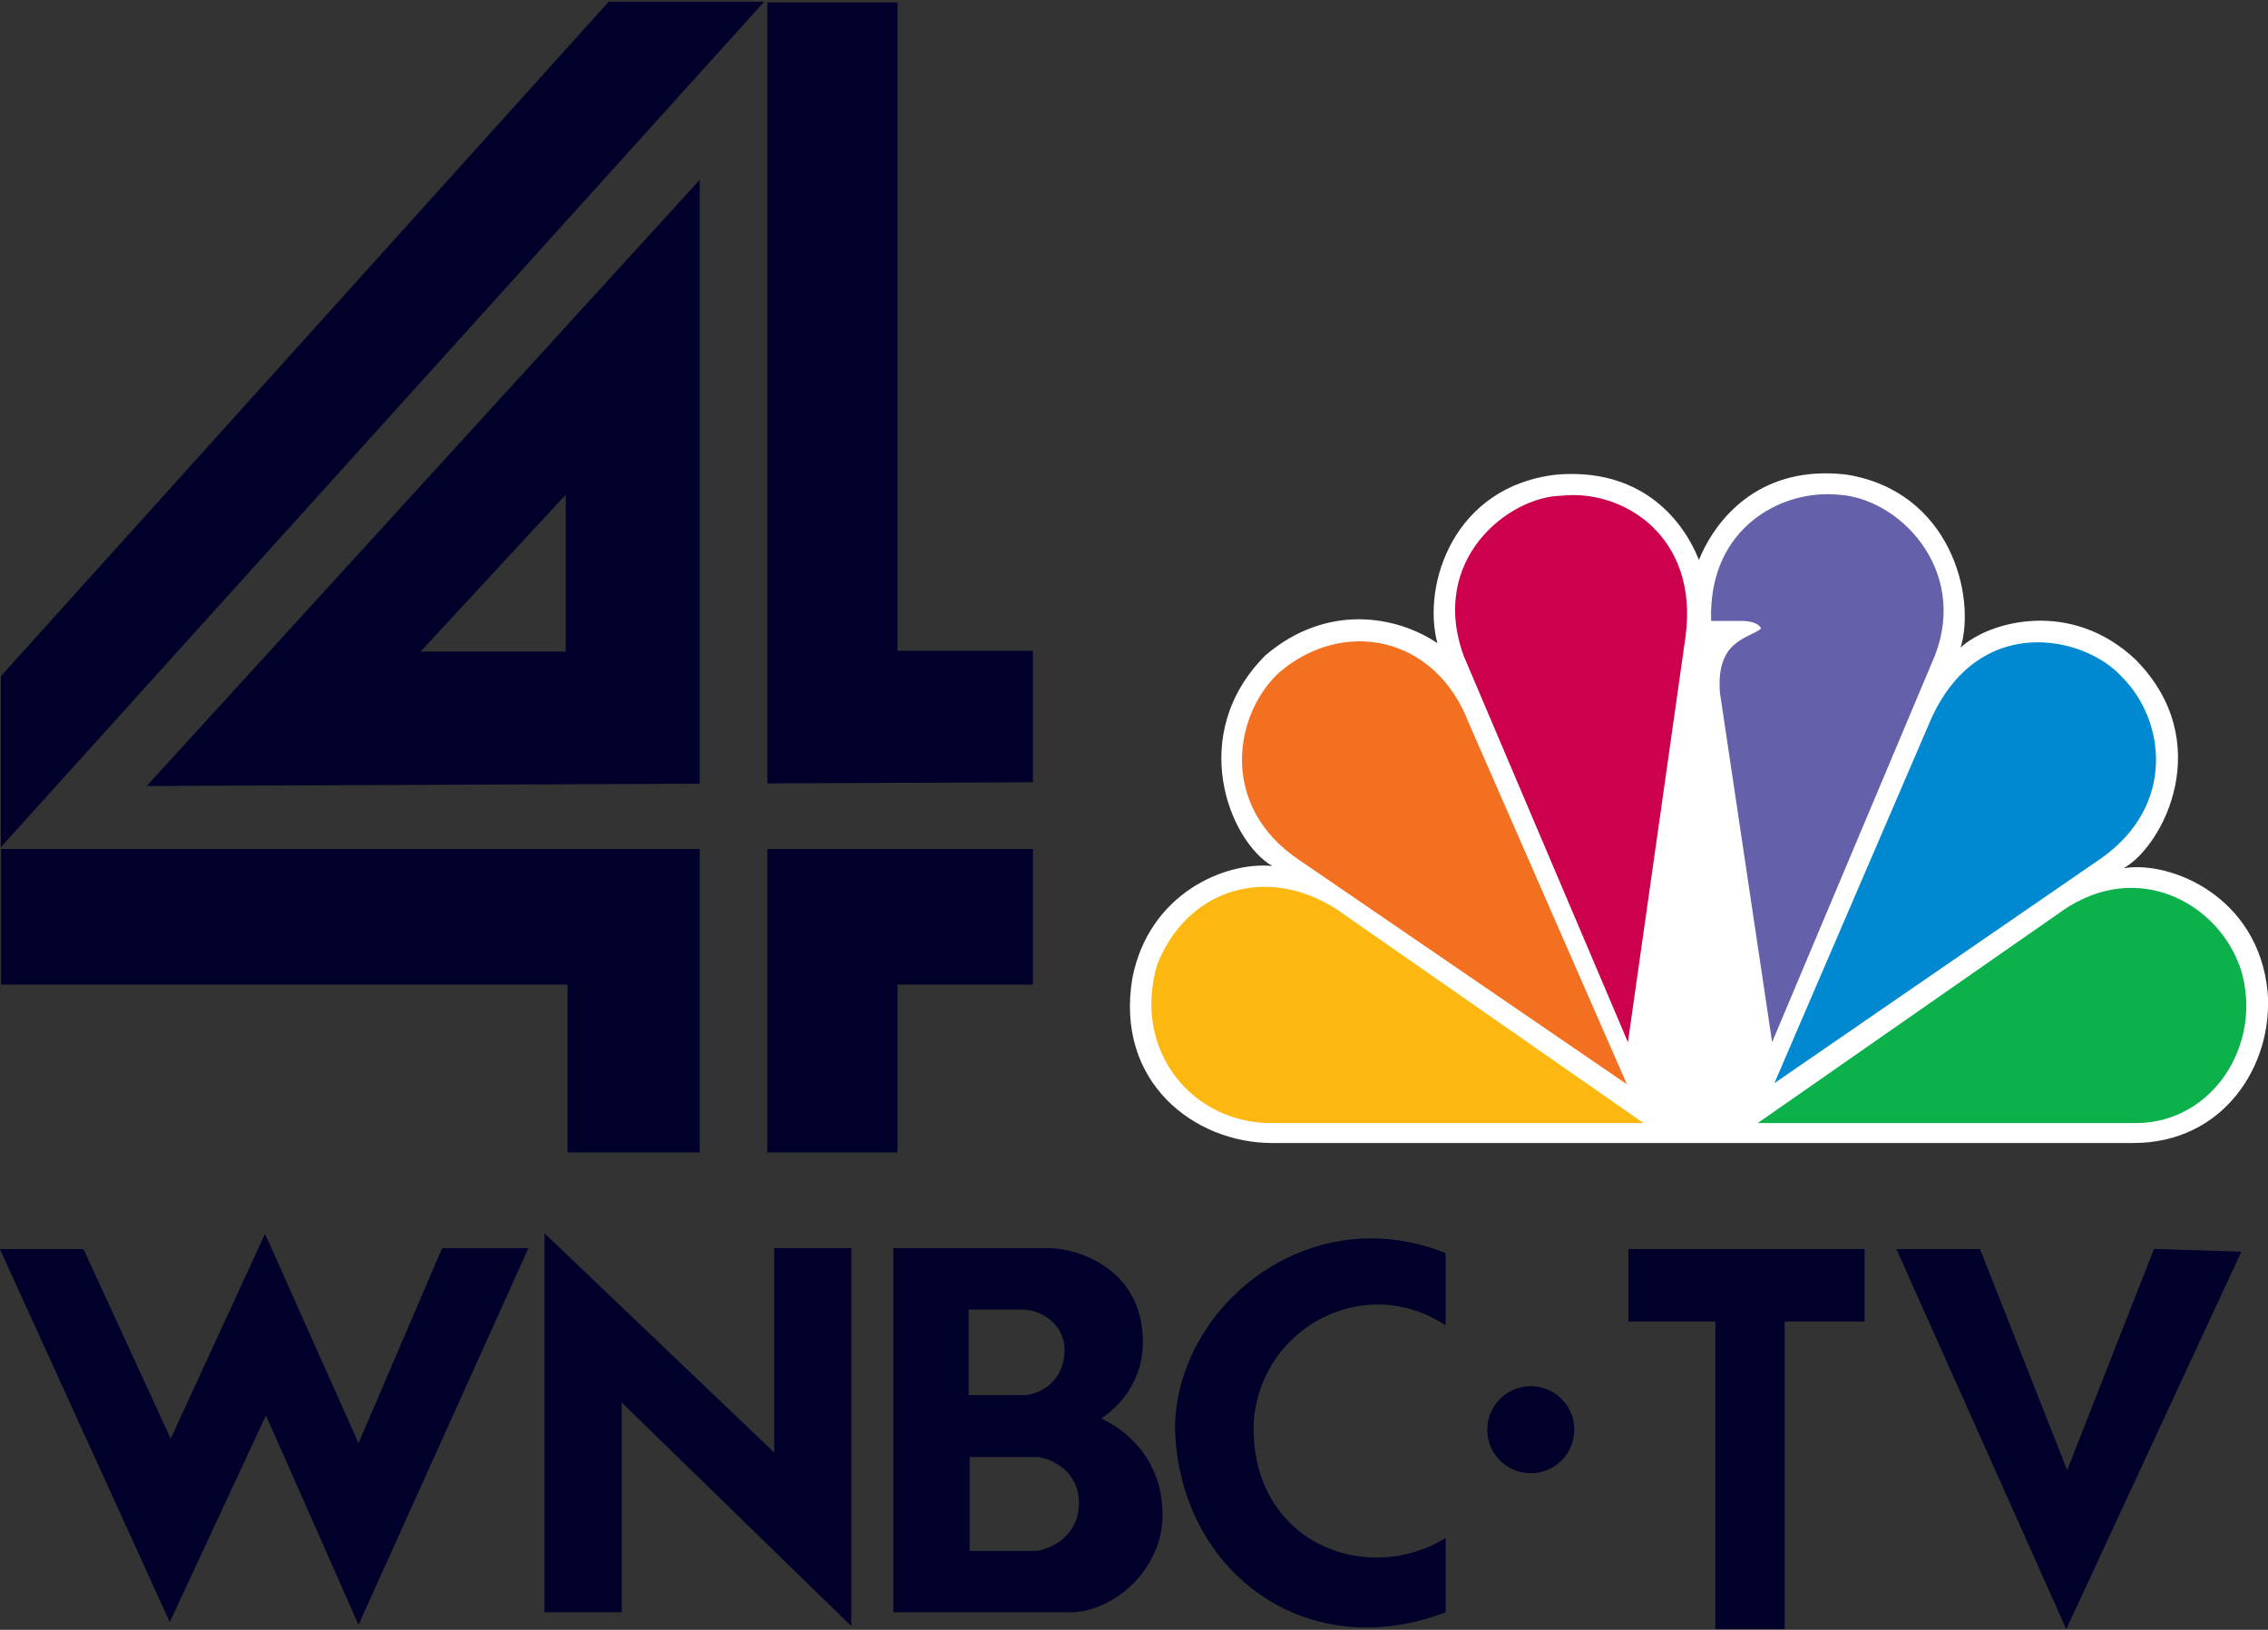 <?xml version="1.0" encoding="UTF-8" standalone="no"?>
<!-- Created with Inkscape (http://www.inkscape.org/) -->

<svg
   version="1.1"
   id="svg815"
   width="852.593"
   height="612.776"
   viewBox="0 0 852.593 612.776"
   sodipodi:docname="NBC_New_York_1990.svg"
   inkscape:version="1.3.2 (091e20e, 2023-11-25, custom)"
   xmlns:inkscape="http://www.inkscape.org/namespaces/inkscape"
   xmlns:sodipodi="http://sodipodi.sourceforge.net/DTD/sodipodi-0.dtd"
   xmlns:xlink="http://www.w3.org/1999/xlink"
   xmlns="http://www.w3.org/2000/svg"
   xmlns:svg="http://www.w3.org/2000/svg"
   xmlns:rdf="http://www.w3.org/1999/02/22-rdf-syntax-ns#"
   xmlns:cc="http://creativecommons.org/ns#"
   xmlns:dc="http://purl.org/dc/elements/1.1/">
  <rect x="0" y="0" width="852.593" height="612.776" fill="#333333" stroke="none"/>
  <defs
     id="defs819">
    <linearGradient
       inkscape:collect="always"
       id="linearGradient3211">
      <stop
         style="stop-color:#fcd414;stop-opacity:1"
         offset="0"
         id="stop3213" />
      <stop
         style="stop-color:#f6871f;stop-opacity:1"
         offset="1"
         id="stop3215" />
    </linearGradient>
    <linearGradient
       inkscape:collect="always"
       id="linearGradient3205">
      <stop
         style="stop-color:#50ba69;stop-opacity:1"
         offset="0"
         id="stop3207" />
      <stop
         style="stop-color:#0f7a3d;stop-opacity:1"
         offset="1"
         id="stop3209" />
    </linearGradient>
    <linearGradient
       inkscape:collect="always"
       id="linearGradient3199">
      <stop
         style="stop-color:#5ad1ec;stop-opacity:1"
         offset="0"
         id="stop3201" />
      <stop
         style="stop-color:#1f439c;stop-opacity:1"
         offset="1"
         id="stop3203" />
    </linearGradient>
    <linearGradient
       inkscape:collect="always"
       id="linearGradient3193">
      <stop
         style="stop-color:#f89c30;stop-opacity:1"
         offset="0"
         id="stop3195" />
      <stop
         style="stop-color:#e92224;stop-opacity:1"
         offset="1"
         id="stop3197" />
    </linearGradient>
    <linearGradient
       inkscape:collect="always"
       id="linearGradient3181">
      <stop
         style="stop-color:#ada7d2;stop-opacity:1"
         offset="0"
         id="stop3183" />
      <stop
         style="stop-color:#2a266a;stop-opacity:1"
         offset="1"
         id="stop3185" />
    </linearGradient>
    <linearGradient
       inkscape:collect="always"
       id="linearGradient3175">
      <stop
         style="stop-color:#e4326e;stop-opacity:1"
         offset="0"
         id="stop3177" />
      <stop
         style="stop-color:#a01d20;stop-opacity:1"
         offset="1"
         id="stop3179" />
    </linearGradient>
    <linearGradient
       id="linearGradient3113"
       inkscape:collect="always">
      <stop
         id="stop3115"
         offset="0"
         style="stop-color:white;stop-opacity:1;" />
      <stop
         id="stop3117"
         offset="1"
         style="stop-color:black;stop-opacity:1" />
    </linearGradient>
    <radialGradient
       gradientUnits="userSpaceOnUse"
       gradientTransform="matrix(-2.2104443e-7,0.648,-0.664,-1.6088591e-8,515.148,48.259)"
       r="304.514"
       fy="303.574"
       fx="313.711"
       cy="303.574"
       cx="313.711"
       id="radialGradient3119"
       xlink:href="#linearGradient3113"
       inkscape:collect="always" />
    <radialGradient
       r="304.514"
       fy="303.574"
       fx="313.711"
       cy="303.574"
       cx="313.711"
       gradientTransform="matrix(-2.2104443e-7,0.648,-0.664,-1.6088591e-8,515.148,48.259)"
       gradientUnits="userSpaceOnUse"
       id="radialGradient3145"
       xlink:href="#linearGradient3113"
       inkscape:collect="always" />
    <radialGradient
       r="304.514"
       fy="303.574"
       fx="313.711"
       cy="303.574"
       cx="313.711"
       gradientTransform="matrix(-2.2104443e-7,0.648,-0.664,-1.6088591e-8,515.148,48.259)"
       gradientUnits="userSpaceOnUse"
       id="radialGradient3147"
       xlink:href="#linearGradient3113"
       inkscape:collect="always" />
    <radialGradient
       r="304.514"
       fy="303.574"
       fx="313.711"
       cy="303.574"
       cx="313.711"
       gradientTransform="matrix(-2.2104443e-7,0.648,-0.664,-1.6088591e-8,515.148,48.259)"
       gradientUnits="userSpaceOnUse"
       id="radialGradient3149"
       xlink:href="#linearGradient3113"
       inkscape:collect="always" />
    <radialGradient
       r="304.514"
       fy="303.574"
       fx="313.711"
       cy="303.574"
       cx="313.711"
       gradientTransform="matrix(-2.2104443e-7,0.648,-0.664,-1.6088591e-8,515.148,48.259)"
       gradientUnits="userSpaceOnUse"
       id="radialGradient3151"
       xlink:href="#linearGradient3113"
       inkscape:collect="always" />
    <radialGradient
       r="304.514"
       fy="303.574"
       fx="313.711"
       cy="303.574"
       cx="313.711"
       gradientTransform="matrix(-2.2104443e-7,0.648,-0.664,-1.6088591e-8,515.148,48.259)"
       gradientUnits="userSpaceOnUse"
       id="radialGradient3153"
       xlink:href="#linearGradient3113"
       inkscape:collect="always" />
    <radialGradient
       r="304.514"
       fy="303.574"
       fx="313.711"
       cy="303.574"
       cx="313.711"
       gradientTransform="matrix(-2.2104443e-7,0.648,-0.664,-1.6088591e-8,515.148,48.259)"
       gradientUnits="userSpaceOnUse"
       id="radialGradient3155"
       xlink:href="#linearGradient3113"
       inkscape:collect="always" />
    <radialGradient
       r="304.514"
       fy="303.574"
       fx="313.711"
       cy="303.574"
       cx="313.711"
       gradientTransform="matrix(-2.2104443e-7,0.648,-0.664,-1.6088591e-8,515.148,48.259)"
       gradientUnits="userSpaceOnUse"
       id="radialGradient3158"
       xlink:href="#linearGradient3211"
       inkscape:collect="always" />
    <radialGradient
       r="304.514"
       fy="303.574"
       fx="313.711"
       cy="303.574"
       cx="313.711"
       gradientTransform="matrix(-2.2104443e-7,0.648,-0.664,-1.6088591e-8,515.148,48.259)"
       gradientUnits="userSpaceOnUse"
       id="radialGradient3161"
       xlink:href="#linearGradient3205"
       inkscape:collect="always" />
    <radialGradient
       r="304.514"
       fy="303.574"
       fx="313.711"
       cy="303.574"
       cx="313.711"
       gradientTransform="matrix(-2.2104443e-7,0.648,-0.664,-1.6088591e-8,515.148,48.259)"
       gradientUnits="userSpaceOnUse"
       id="radialGradient3164"
       xlink:href="#linearGradient3199"
       inkscape:collect="always" />
    <radialGradient
       r="304.514"
       fy="303.574"
       fx="313.711"
       cy="303.574"
       cx="313.711"
       gradientTransform="matrix(-2.2104443e-7,0.648,-0.664,-1.6088591e-8,515.148,48.259)"
       gradientUnits="userSpaceOnUse"
       id="radialGradient3167"
       xlink:href="#linearGradient3181"
       inkscape:collect="always" />
    <radialGradient
       r="304.514"
       fy="303.574"
       fx="313.711"
       cy="303.574"
       cx="313.711"
       gradientTransform="matrix(-2.2104443e-7,0.648,-0.664,-1.6088591e-8,515.148,48.259)"
       gradientUnits="userSpaceOnUse"
       id="radialGradient3170"
       xlink:href="#linearGradient3175"
       inkscape:collect="always" />
    <radialGradient
       r="304.514"
       fy="303.574"
       fx="313.711"
       cy="303.574"
       cx="313.711"
       gradientTransform="matrix(-2.2104443e-7,0.648,-0.664,-1.6088591e-8,515.148,48.259)"
       gradientUnits="userSpaceOnUse"
       id="radialGradient3173"
       xlink:href="#linearGradient3193"
       inkscape:collect="always" />
    <radialGradient
       r="304.514"
       fy="303.574"
       fx="313.711"
       cy="303.574"
       cx="313.711"
       gradientTransform="matrix(-2.2104443e-7,0.648,-0.664,-1.6088591e-8,515.148,48.259)"
       gradientUnits="userSpaceOnUse"
       id="radialGradient3256"
       xlink:href="#linearGradient3193"
       inkscape:collect="always" />
    <radialGradient
       r="304.514"
       fy="303.574"
       fx="313.711"
       cy="303.574"
       cx="313.711"
       gradientTransform="matrix(-2.2104443e-7,0.648,-0.664,-1.6088591e-8,515.148,48.259)"
       gradientUnits="userSpaceOnUse"
       id="radialGradient3258"
       xlink:href="#linearGradient3175"
       inkscape:collect="always" />
    <radialGradient
       r="304.514"
       fy="303.574"
       fx="313.711"
       cy="303.574"
       cx="313.711"
       gradientTransform="matrix(-2.2104443e-7,0.648,-0.664,-1.6088591e-8,515.148,48.259)"
       gradientUnits="userSpaceOnUse"
       id="radialGradient3260"
       xlink:href="#linearGradient3181"
       inkscape:collect="always" />
    <radialGradient
       r="304.514"
       fy="303.574"
       fx="313.711"
       cy="303.574"
       cx="313.711"
       gradientTransform="matrix(-2.2104443e-7,0.648,-0.664,-1.6088591e-8,515.148,48.259)"
       gradientUnits="userSpaceOnUse"
       id="radialGradient3262"
       xlink:href="#linearGradient3199"
       inkscape:collect="always" />
    <radialGradient
       r="304.514"
       fy="303.574"
       fx="313.711"
       cy="303.574"
       cx="313.711"
       gradientTransform="matrix(-2.2104443e-7,0.648,-0.664,-1.6088591e-8,515.148,48.259)"
       gradientUnits="userSpaceOnUse"
       id="radialGradient3264"
       xlink:href="#linearGradient3205"
       inkscape:collect="always" />
    <radialGradient
       r="304.514"
       fy="303.574"
       fx="313.711"
       cy="303.574"
       cx="313.711"
       gradientTransform="matrix(-2.2104443e-7,0.648,-0.664,-1.6088591e-8,515.148,48.259)"
       gradientUnits="userSpaceOnUse"
       id="radialGradient3266"
       xlink:href="#linearGradient3211"
       inkscape:collect="always" />
    <radialGradient
       r="304.514"
       fy="303.574"
       fx="313.711"
       cy="303.574"
       cx="313.711"
       gradientTransform="matrix(-2.2104443e-7,0.648,-0.664,-1.6088591e-8,515.148,48.259)"
       gradientUnits="userSpaceOnUse"
       id="radialGradient3269"
       xlink:href="#linearGradient3211"
       inkscape:collect="always" />
    <radialGradient
       r="304.514"
       fy="303.574"
       fx="313.711"
       cy="303.574"
       cx="313.711"
       gradientTransform="matrix(-2.2104443e-7,0.648,-0.664,-1.6088591e-8,515.148,48.259)"
       gradientUnits="userSpaceOnUse"
       id="radialGradient3272"
       xlink:href="#linearGradient3205"
       inkscape:collect="always" />
    <radialGradient
       r="304.514"
       fy="303.574"
       fx="313.711"
       cy="303.574"
       cx="313.711"
       gradientTransform="matrix(-2.2104443e-7,0.648,-0.664,-1.6088591e-8,515.148,48.259)"
       gradientUnits="userSpaceOnUse"
       id="radialGradient3275"
       xlink:href="#linearGradient3199"
       inkscape:collect="always" />
    <radialGradient
       r="304.514"
       fy="303.574"
       fx="313.711"
       cy="303.574"
       cx="313.711"
       gradientTransform="matrix(-2.2104443e-7,0.648,-0.664,-1.6088591e-8,515.148,48.259)"
       gradientUnits="userSpaceOnUse"
       id="radialGradient3278"
       xlink:href="#linearGradient3181"
       inkscape:collect="always" />
    <radialGradient
       r="304.514"
       fy="303.574"
       fx="313.711"
       cy="303.574"
       cx="313.711"
       gradientTransform="matrix(-2.2104443e-7,0.648,-0.664,-1.6088591e-8,515.148,48.259)"
       gradientUnits="userSpaceOnUse"
       id="radialGradient3281"
       xlink:href="#linearGradient3175"
       inkscape:collect="always" />
    <radialGradient
       r="304.514"
       fy="303.574"
       fx="313.711"
       cy="303.574"
       cx="313.711"
       gradientTransform="matrix(-2.2104443e-7,0.648,-0.664,-1.6088591e-8,515.148,48.259)"
       gradientUnits="userSpaceOnUse"
       id="radialGradient3284"
       xlink:href="#linearGradient3193"
       inkscape:collect="always" />
    <radialGradient
       r="304.514"
       fy="303.574"
       fx="313.711"
       cy="303.574"
       cx="313.711"
       gradientTransform="matrix(-2.2104443e-7,0.648,-0.664,-1.6088591e-8,515.168,47.975)"
       gradientUnits="userSpaceOnUse"
       id="radialGradient3303"
       xlink:href="#linearGradient3193"
       inkscape:collect="always" />
    <radialGradient
       r="304.514"
       fy="303.574"
       fx="313.711"
       cy="303.574"
       cx="313.711"
       gradientTransform="matrix(-2.2104443e-7,0.648,-0.664,-1.6088591e-8,515.168,47.975)"
       gradientUnits="userSpaceOnUse"
       id="radialGradient3305"
       xlink:href="#linearGradient3175"
       inkscape:collect="always" />
    <radialGradient
       r="304.514"
       fy="303.574"
       fx="313.711"
       cy="303.574"
       cx="313.711"
       gradientTransform="matrix(-2.2104443e-7,0.648,-0.664,-1.6088591e-8,515.168,47.975)"
       gradientUnits="userSpaceOnUse"
       id="radialGradient3307"
       xlink:href="#linearGradient3181"
       inkscape:collect="always" />
    <radialGradient
       r="304.514"
       fy="303.574"
       fx="313.711"
       cy="303.574"
       cx="313.711"
       gradientTransform="matrix(-2.2104443e-7,0.648,-0.664,-1.6088591e-8,515.168,47.975)"
       gradientUnits="userSpaceOnUse"
       id="radialGradient3309"
       xlink:href="#linearGradient3199"
       inkscape:collect="always" />
    <radialGradient
       r="304.514"
       fy="303.574"
       fx="313.711"
       cy="303.574"
       cx="313.711"
       gradientTransform="matrix(-2.2104443e-7,0.648,-0.664,-1.6088591e-8,515.168,47.975)"
       gradientUnits="userSpaceOnUse"
       id="radialGradient3311"
       xlink:href="#linearGradient3205"
       inkscape:collect="always" />
    <radialGradient
       r="304.514"
       fy="303.574"
       fx="313.711"
       cy="303.574"
       cx="313.711"
       gradientTransform="matrix(-2.2104443e-7,0.648,-0.664,-1.6088591e-8,515.168,47.975)"
       gradientUnits="userSpaceOnUse"
       id="radialGradient3313"
       xlink:href="#linearGradient3211"
       inkscape:collect="always" />
    <radialGradient
       r="304.514"
       fy="303.574"
       fx="313.711"
       cy="303.574"
       cx="313.711"
       gradientTransform="matrix(-2.2104443e-7,0.648,-0.664,-1.6088591e-8,515.148,48.259)"
       gradientUnits="userSpaceOnUse"
       id="radialGradient3330"
       xlink:href="#linearGradient3211"
       inkscape:collect="always" />
    <radialGradient
       r="304.514"
       fy="303.574"
       fx="313.711"
       cy="303.574"
       cx="313.711"
       gradientTransform="matrix(-2.2104443e-7,0.648,-0.664,-1.6088591e-8,515.148,48.259)"
       gradientUnits="userSpaceOnUse"
       id="radialGradient3333"
       xlink:href="#linearGradient3205"
       inkscape:collect="always" />
    <radialGradient
       r="304.514"
       fy="303.574"
       fx="313.711"
       cy="303.574"
       cx="313.711"
       gradientTransform="matrix(-2.2104443e-7,0.648,-0.664,-1.6088591e-8,515.148,48.259)"
       gradientUnits="userSpaceOnUse"
       id="radialGradient3336"
       xlink:href="#linearGradient3199"
       inkscape:collect="always" />
    <radialGradient
       r="304.514"
       fy="303.574"
       fx="313.711"
       cy="303.574"
       cx="313.711"
       gradientTransform="matrix(-2.2104443e-7,0.648,-0.664,-1.6088591e-8,515.148,48.259)"
       gradientUnits="userSpaceOnUse"
       id="radialGradient3339"
       xlink:href="#linearGradient3181"
       inkscape:collect="always" />
    <radialGradient
       r="304.514"
       fy="303.574"
       fx="313.711"
       cy="303.574"
       cx="313.711"
       gradientTransform="matrix(-2.2104443e-7,0.648,-0.664,-1.6088591e-8,515.148,48.259)"
       gradientUnits="userSpaceOnUse"
       id="radialGradient3342"
       xlink:href="#linearGradient3175"
       inkscape:collect="always" />
    <radialGradient
       r="304.514"
       fy="303.574"
       fx="313.711"
       cy="303.574"
       cx="313.711"
       gradientTransform="matrix(-2.2104443e-7,0.648,-0.664,-1.6088591e-8,515.148,48.259)"
       gradientUnits="userSpaceOnUse"
       id="radialGradient3345"
       xlink:href="#linearGradient3193"
       inkscape:collect="always" />
    <radialGradient
       r="304.514"
       fy="303.574"
       fx="313.711"
       cy="303.574"
       cx="313.711"
       gradientTransform="matrix(-2.2104443e-7,0.648,-0.664,-1.6088591e-8,515.148,48.259)"
       gradientUnits="userSpaceOnUse"
       id="radialGradient3364"
       xlink:href="#linearGradient3193"
       inkscape:collect="always" />
    <radialGradient
       r="304.514"
       fy="303.574"
       fx="313.711"
       cy="303.574"
       cx="313.711"
       gradientTransform="matrix(-2.2104443e-7,0.648,-0.664,-1.6088591e-8,515.148,48.259)"
       gradientUnits="userSpaceOnUse"
       id="radialGradient3366"
       xlink:href="#linearGradient3175"
       inkscape:collect="always" />
    <radialGradient
       r="304.514"
       fy="303.574"
       fx="313.711"
       cy="303.574"
       cx="313.711"
       gradientTransform="matrix(-2.2104443e-7,0.648,-0.664,-1.6088591e-8,515.148,48.259)"
       gradientUnits="userSpaceOnUse"
       id="radialGradient3368"
       xlink:href="#linearGradient3181"
       inkscape:collect="always" />
    <radialGradient
       r="304.514"
       fy="303.574"
       fx="313.711"
       cy="303.574"
       cx="313.711"
       gradientTransform="matrix(-2.2104443e-7,0.648,-0.664,-1.6088591e-8,515.148,48.259)"
       gradientUnits="userSpaceOnUse"
       id="radialGradient3370"
       xlink:href="#linearGradient3199"
       inkscape:collect="always" />
    <radialGradient
       r="304.514"
       fy="303.574"
       fx="313.711"
       cy="303.574"
       cx="313.711"
       gradientTransform="matrix(-2.2104443e-7,0.648,-0.664,-1.6088591e-8,515.148,48.259)"
       gradientUnits="userSpaceOnUse"
       id="radialGradient3372"
       xlink:href="#linearGradient3205"
       inkscape:collect="always" />
    <radialGradient
       r="304.514"
       fy="303.574"
       fx="313.711"
       cy="303.574"
       cx="313.711"
       gradientTransform="matrix(-2.2104443e-7,0.648,-0.664,-1.6088591e-8,515.148,48.259)"
       gradientUnits="userSpaceOnUse"
       id="radialGradient3374"
       xlink:href="#linearGradient3211"
       inkscape:collect="always" />
    <filter
       inkscape:menu-tooltip="Sharpen edges and boundaries within the object, force=0.15"
       inkscape:menu="Image effects"
       height="1"
       width="1"
       y="0"
       x="0"
       inkscape:label="Sharpen"
       id="filter3830"
       style="color-interpolation-filters:sRGB">
      <feConvolveMatrix
         targetY="1"
         targetX="1"
         in="SourceGraphic"
         divisor="1"
         kernelMatrix="0 -0.15 0 -0.15 1.6 -0.15 0 -0.15 0"
         order="3 3"
         id="feConvolveMatrix3832" />
    </filter>
  </defs>
  <sodipodi:namedview
     pagecolor="#ffffff"
     bordercolor="#666666"
     borderopacity="1"
     objecttolerance="10"
     gridtolerance="10"
     guidetolerance="10"
     inkscape:pageopacity="0"
     inkscape:pageshadow="2"
     inkscape:window-width="1920"
     inkscape:window-height="991"
     id="namedview817"
     showgrid="false"
     inkscape:object-paths="false"
     inkscape:snap-nodes="true"
     fit-margin-top="0"
     fit-margin-left="0"
     fit-margin-right="0"
     fit-margin-bottom="0"
     inkscape:zoom="0.69736842"
     inkscape:cx="354.18868"
     inkscape:cy="142.67925"
     inkscape:window-x="-9"
     inkscape:window-y="-9"
     inkscape:window-maximized="1"
     inkscape:current-layer="g1174"
     inkscape:showpageshadow="2"
     inkscape:pagecheckerboard="0"
     inkscape:deskcolor="#d1d1d1" />
  <g
     id="g1174"
     transform="translate(0.386)">
    <g
       style="opacity:1"
       transform="matrix(1.502,0,0,1.502,410.785,164.211)"
       id="g4401">
      <path
         id="path2986"
         d="M 151.469,30.834 C 147.029,19.773 136.211,7.826 115.948,9.467 90.139,12.266 82.094,36.943 85.995,51.664 75.715,44.72 58.236,41.666 42.978,54.704 c -19.7,19.7 -9.164,46.342 1.668,52.733 -11.935,-1.103 -30.799,6.943 -34.972,27.988 -4.44,26.13 15.528,41.363 34.972,41.363 h 215.6 c 22.484,0 34.958,-19.403 33.559,-37.703 -2.207,-23.883 -24.114,-33.047 -36.062,-31.083 9.984,-5.557 23.318,-31.66 3.041,-52.182 -16.093,-15.272 -36.612,-9.715 -43.825,-3.054 3.888,-12.757 -2.489,-39.129 -28.593,-43.301 -1.803,-0.201 -3.54,-0.31 -5.196,-0.31 -19.928,0.003 -28.888,14.534 -31.701,21.679"
         style="fill:#ffffff"
         inkscape:connector-curvature="0" />
      <g
         id="g4393">
        <path
           style="fill:#f37021"
           d="M 46.569,58.862 C 35.187,69.142 31.042,92.434 51.562,106.05 L 133.425,162.078 93.732,71.362 C 85.415,49.955 62.662,45.286 46.569,58.862"
           id="path2988"
           inkscape:connector-curvature="0" />
        <path
           style="fill:#cc004c"
           d="m 117.036,14.755 c -13.308,0.27 -33.289,16.079 -24.395,40.218 l 41.052,96.585 14.424,-101.589 C 151.455,24.726 132.308,13.073 117.036,14.755"
           id="path2990"
           inkscape:connector-curvature="0" />
        <path
           style="fill:#6460aa"
           d="m 154.524,46.094 h 7.763 c 0,0 4.145,0 4.708,1.951 -3.054,2.489 -11.368,2.8 -10.266,16.093 l 13.051,87.406 40.771,-96.839 c 8.341,-21.622 -9.165,-39.68 -24.692,-40.232 -0.726,-0.053 -1.453,-0.095 -2.206,-0.095 -13.939,0 -29.909,10.106 -29.129,31.716"
           id="path2992"
           inkscape:connector-curvature="0" />
        <path
           style="fill:#0089d0"
           d="m 208.911,72.184 -38.564,89.628 81.836,-56.324 c 18.866,-13.348 15.824,-34.689 5.263,-45.238 -4.428,-4.965 -12.555,-8.8 -21.165,-8.8 -10.174,-0.002 -21.059,5.381 -27.37,20.734"
           id="path2994"
           inkscape:connector-curvature="0" />
        <path
           style="fill:#0db14b"
           d="m 243.021,118.242 -76.856,53.554 h 94.632 c 19.415,0 31.89,-19.97 26.345,-38.296 -3.714,-11.518 -14.707,-20.56 -27.463,-20.573 -5.369,10e-4 -11.062,1.615 -16.658,5.315"
           id="path2996"
           inkscape:connector-curvature="0" />
        <path
           style="fill:#fcb711"
           d="m 44.363,171.796 h 93.234 L 60.724,118.242 c -17.761,-11.384 -37.729,-4.723 -44.94,14.167 -6.11,21.625 9.149,39.387 28.579,39.387"
           id="path2998"
           inkscape:connector-curvature="0" />
      </g>
    </g>
    <g
       transform="matrix(1.5,0,0,1.5,-143.954,-488.148)"
       style="fill:#00002b"
       id="g1153">
      <g
         style="fill:#00002b"
         id="g1132">
        <path
           style="fill:#00002b"
           inkscape:connector-curvature="0"
           d="m 338.708,690.623 h 16.739 c 3.848,0.241 10.669,3.593 10.669,11.531 0,8.303 -7.078,11.653 -10.914,12.029 h -16.495 l 0.001,-23.56 m -0.254,-36.962 h 13.778 c 4.709,0.255 10.278,3.726 10.278,10.172 0,6.324 -4.21,10.536 -9.659,11.29 h -14.397 v -21.462 m -18.838,-15.381 v 91.271 h 44.39 c 10.535,0 23.063,-10.537 23.063,-24.302 0,-14.384 -9.419,-21.448 -15.38,-24.301 0,0 10.913,-6.324 10.429,-19.968 -0.498,-18.354 -17.493,-22.7 -23.32,-22.7 h -39.182"
           id="path3000" />
        <path
           inkscape:connector-curvature="0"
           id="polygon3002"
           d="M 115.798,280.839 V 186.098 H 96.463 v 51.225 L 38.912,182.387 v 94.981 h 19.349 v -52.57 z"
           style="fill:#00002b"
           transform="translate(193.268,452.182)" />
        <path
           style="fill:#00002b"
           inkscape:connector-curvature="0"
           d="m 390.176,682.926 c 0.485,28.861 21.272,50.443 47.996,50.443 6.337,0 13.012,-1.196 19.834,-3.819 v -18.597 c -5.407,3.296 -11.424,4.885 -17.318,4.885 -16.173,0 -31.431,-11.937 -30.8,-33.652 1.09,-17.614 15.543,-29.777 31.123,-29.777 5.705,0 11.572,1.64 16.994,5.22 v -18.098 c -6.323,-2.557 -12.607,-3.7 -18.661,-3.7 -26.657,0 -48.657,22.432 -49.168,47.095"
           id="path3004" />
        <path
           style="fill:#00002b;stroke:none;stroke-width:0.868"
           d="m 162.363,680.196 23.201,52.483 42.572,-94.38 h -21.624 l -20.948,48.879 -23.426,-52.483 -23.651,51.357 -21.849,-47.528 H 95.689 l 42.572,93.479 z"
           id="path3171"
           inkscape:connector-curvature="0" />
      </g>
      <path
         style="opacity:1;fill:#00002b;fill-opacity:1;stroke:none;stroke-width:1.808;stroke-opacity:1"
         d="m 490.252,683.794 a 10.9,10.9 0 0 1 -10.9,10.9 10.9,10.9 0 0 1 -10.9,-10.9 10.9,10.9 0 0 1 10.9,-10.9 10.9,10.9 0 0 1 10.9,10.9 z"
         id="path1134"
         inkscape:connector-curvature="0" />
      <path
         style="fill:#00002b;stroke:none;stroke-width:1px;stroke-linecap:butt;stroke-linejoin:miter;stroke-opacity:1"
         d="m 613.557,733.778 -42.572,-95.253 h 20.948 l 21.849,55.415 21.758,-55.468 21.868,0.717 z"
         id="path1137"
         inkscape:connector-curvature="0"
         sodipodi:nodetypes="ccccccc" />
      <path
         style="opacity:1;fill:#00002b;fill-opacity:1;stroke:none;stroke-width:1.89;stroke-opacity:1"
         d="m 503.809,638.525 v 18.145 h 21.8 v 77.062 h 17.369 v -77.062 h 20.026 v -18.145 z"
         id="rect1139"
         inkscape:connector-curvature="0"
         sodipodi:nodetypes="ccccccccc" />
    </g>
    <path
       id="path8"
       style="fill:#00002b;fill-opacity:1;stroke:none;stroke-width:2;stroke-opacity:1"
       d="M 228.438,0.661 -0.048,254.232 -0.063,318.521 286.886,0.661 Z m 59.617,0.279 V 294.531 l 99.859,-0.426 V 244.714 H 337.008 V 0.941 Z M 262.645,67.632 54.776,295.517 262.645,294.64 Z M 212.293,185.98 V 244.968 H 157.715 Z M 0.042,319.21 l -0.015,50.977 H 212.97 v 63.094 h 49.674 v -114.07 z m 288.014,0 v 114.07 h 48.953 v -63.094 h 50.906 v -50.977 z" />
  </g>
</svg>
